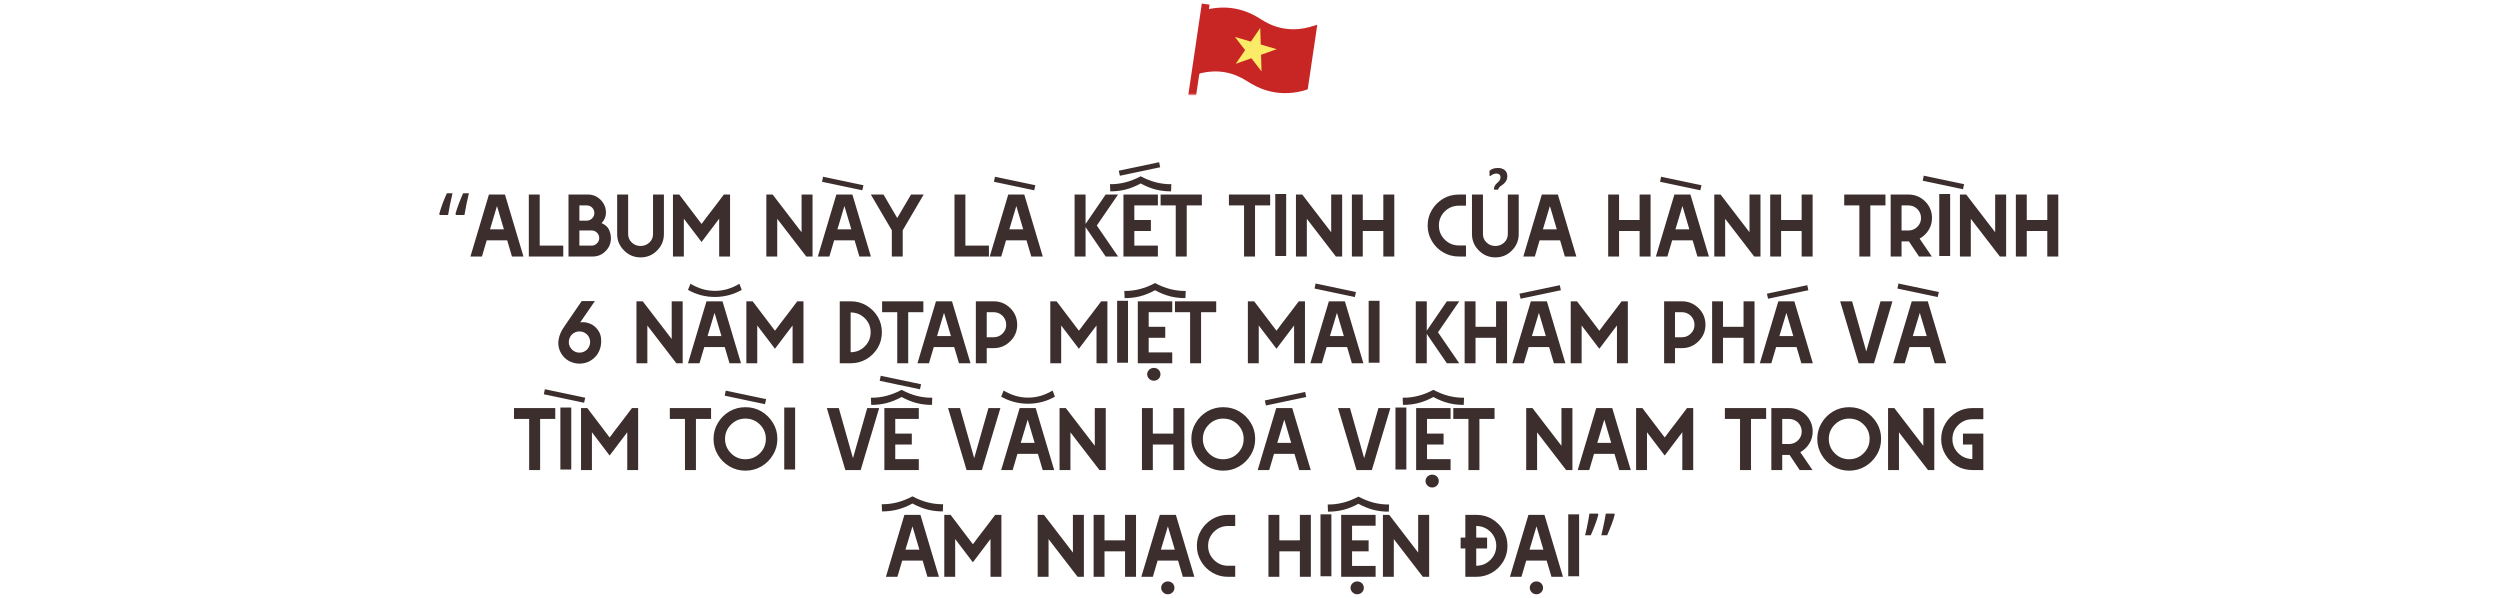 <svg width="1920" height="459" viewBox="0 0 1920 459" fill="none" xmlns="http://www.w3.org/2000/svg">
<path d="M360.11 148.448C359.475 151.077 358.84 153.933 358.206 157.016C357.571 160.053 357.072 162.751 356.71 165.108H350.25L349.774 164.36C350.408 161.957 351.27 159.328 352.358 156.472C353.446 153.571 354.556 150.896 355.69 148.448H360.11ZM347.53 148.448C346.895 151.077 346.26 153.933 345.626 157.016C344.991 160.053 344.492 162.751 344.13 165.108H337.738L337.33 164.36C337.964 161.957 338.803 159.328 339.846 156.472C340.934 153.571 342.044 150.896 343.178 148.448H347.53ZM402.023 197H393.183L389.511 184.556H373.803L370.131 197H361.291L375.503 149.4H387.811L402.023 197ZM386.995 176.124L381.691 158.24L376.319 176.124H386.995ZM414.493 149.4V188.636H432.581V197H406.129V149.4H414.493ZM454.425 188.636C455.966 188.636 457.326 188.047 458.505 186.868C459.638 185.735 460.205 184.375 460.205 182.788C460.205 181.201 459.638 179.841 458.505 178.708C457.372 177.575 456.012 177.008 454.425 177.008H444.973V188.636H454.425ZM444.973 169.46H450.617C452.204 169.46 453.586 168.871 454.765 167.692C455.898 166.559 456.465 165.199 456.465 163.612C456.465 161.98 455.898 160.597 454.765 159.464C453.632 158.331 452.249 157.764 450.617 157.764H444.973V169.46ZM462.041 171.364C464.716 172.543 466.574 174.152 467.617 176.192C468.66 178.368 469.181 180.635 469.181 182.992C469.181 186.845 467.821 190.132 465.101 192.852C462.381 195.617 459.094 197 455.241 197H436.609V149.4H451.433C455.286 149.4 458.573 150.76 461.293 153.48C464.013 156.245 465.373 159.532 465.373 163.34C465.373 166.332 464.262 169.007 462.041 171.364ZM482.414 149.4V179.728C482.414 182.357 483.343 184.533 485.202 186.256C487.06 188.024 489.304 188.908 491.934 188.908C494.563 188.908 496.83 188.024 498.734 186.256C500.592 184.533 501.522 182.357 501.522 179.728V149.4H509.886V179.728C509.886 184.669 508.14 188.885 504.65 192.376C501.204 195.912 496.988 197.68 492.002 197.68H491.934C486.992 197.68 482.776 195.912 479.286 192.376C475.75 188.885 473.982 184.669 473.982 179.728V149.4H482.414ZM538.792 171.976C539.336 171.251 539.88 170.548 540.424 169.868C540.968 169.143 541.489 168.417 541.988 167.692C544.345 164.655 546.68 161.617 548.992 158.58C551.304 155.543 553.616 152.483 555.928 149.4H560.688V197H552.324V167.964L538.792 185.848L525.192 167.964V197H516.828V149.4H521.656L538.792 171.976ZM596.911 168.032V197H588.547V149.4H593.375L615.611 178.368V149.4H624.043V197H619.215L596.911 168.032ZM668.843 197H660.003L656.331 184.556H640.623L636.951 197H628.111L642.323 149.4H654.631L668.843 197ZM653.815 176.124L648.511 158.24L643.139 176.124H653.815ZM662.247 146.136L631.307 139.608L632.123 135.732L663.131 142.26L662.247 146.136ZM693.281 176.872V197H684.917V176.872L668.801 149.4H678.525L689.065 167.42L699.673 149.4H709.397L693.281 176.872ZM741.411 149.4V188.636H759.499V197H733.047V149.4H741.411ZM800.859 197H792.019L788.347 184.556H772.639L768.967 197H760.127L774.339 149.4H786.647L800.859 197ZM785.831 176.124L780.527 158.24L775.155 176.124H785.831ZM794.263 146.136L763.323 139.608L764.139 135.732L795.147 142.26L794.263 146.136ZM833.717 149.4V171.976L849.153 149.4H858.673L842.353 173.2L858.673 197H849.153L833.717 174.424V197H825.285V149.4H833.717ZM871.168 157.764V168.984H883.884V177.416H871.168V188.636H889.256V197H862.804V149.4H889.256V157.764H871.168ZM852.468 141.444C860.402 141.58 868.267 139.563 876.064 135.392C883.816 139.563 891.659 141.58 899.592 141.444L899.388 146.952C895.49 146.997 891.591 146.544 887.692 145.592C883.839 144.595 879.963 143.031 876.064 140.9C872.166 143.031 868.267 144.595 864.368 145.592C860.47 146.544 856.571 146.997 852.672 146.952L852.468 141.444ZM890.208 124.58L891.024 128.456L860.084 134.984L859.2 131.108L890.208 124.58ZM891.343 149.4H923.031V157.764H911.403V197H902.971V157.764H891.343V149.4ZM943.804 149.4H975.492V157.764H963.864V197H955.432V157.764H943.804V149.4ZM987.776 148.992V196.592H979.412V148.992H987.776ZM1003.65 168.032V197H995.285V149.4H1000.11L1022.35 178.368V149.4H1030.78V197H1025.95L1003.65 168.032ZM1046.61 149.4V168.984H1062.39V149.4H1070.82V197H1062.39V177.416H1046.61V197H1038.25V149.4H1046.61ZM1120.37 197C1115.98 197 1111.96 195.935 1108.34 193.804C1104.71 191.673 1101.83 188.795 1099.7 185.168C1097.53 181.541 1096.44 177.552 1096.44 173.2C1096.44 168.803 1097.53 164.813 1099.7 161.232C1101.79 157.696 1104.67 154.817 1108.34 152.596C1111.96 150.465 1115.98 149.4 1120.37 149.4H1125.88V157.968H1120.37C1116.2 157.968 1112.6 159.441 1109.56 162.388C1106.57 165.38 1105.07 168.984 1105.07 173.2C1105.07 177.416 1106.57 181.02 1109.56 184.012C1112.55 187.004 1116.16 188.5 1120.37 188.5H1125.88V197H1120.37ZM1138.91 149.4V179.728C1138.91 182.357 1139.84 184.533 1141.69 186.256C1143.55 188.024 1145.8 188.908 1148.43 188.908C1151.06 188.908 1153.32 188.024 1155.23 186.256C1157.08 184.533 1158.01 182.357 1158.01 179.728V149.4H1166.38V179.728C1166.38 184.669 1164.63 188.885 1161.14 192.376C1157.7 195.912 1153.48 197.68 1148.49 197.68H1148.43C1143.48 197.68 1139.27 195.912 1135.78 192.376C1132.24 188.885 1130.47 184.669 1130.47 179.728V149.4H1138.91ZM1143.94 131.108C1144.66 130.519 1145.52 130.02 1146.52 129.612C1147.56 129.204 1148.88 129 1150.47 129C1152.51 129 1154.18 129.521 1155.5 130.564C1156.81 131.561 1157.52 132.989 1157.61 134.848C1157.7 136.571 1157.31 138.067 1156.45 139.336C1155.63 140.56 1154.57 141.58 1153.25 142.396C1152.26 143.031 1151.55 143.643 1151.15 144.232C1150.78 144.776 1150.6 145.252 1150.6 145.66H1147.34C1147.34 144.527 1147.52 143.597 1147.88 142.872C1148.24 142.147 1148.92 141.331 1149.92 140.424C1150.78 139.699 1151.4 139.019 1151.76 138.384C1152.17 137.749 1152.37 136.979 1152.37 136.072C1152.37 135.165 1152.08 134.485 1151.49 134.032C1150.94 133.533 1150.17 133.284 1149.17 133.284C1148.4 133.284 1147.61 133.465 1146.79 133.828C1145.98 134.145 1145.32 134.553 1144.82 135.052H1143.94V131.108ZM1210.65 197H1201.81L1198.14 184.556H1182.43L1178.76 197H1169.92L1184.13 149.4H1196.44L1210.65 197ZM1195.62 176.124L1190.32 158.24L1184.95 176.124H1195.62ZM1243.44 149.4V168.984H1259.22V149.4H1267.65V197H1259.22V177.416H1243.44V197H1235.08V149.4H1243.44ZM1312.45 197H1303.61L1299.94 184.556H1284.23L1280.56 197H1271.72L1285.93 149.4H1298.24L1312.45 197ZM1297.42 176.124L1292.12 158.24L1286.75 176.124H1297.42ZM1305.86 146.136L1274.92 139.608L1275.73 135.732L1306.74 142.26L1305.86 146.136ZM1324.92 168.032V197H1316.56V149.4H1321.39L1343.62 178.368V149.4H1352.05V197H1347.23L1324.92 168.032ZM1367.89 149.4V168.984H1383.66V149.4H1392.1V197H1383.66V177.416H1367.89V197H1359.52V149.4H1367.89ZM1416.35 149.4H1448.04V157.764H1436.41V197H1427.98V157.764H1416.35V149.4ZM1465.7 177.008C1468.37 177.008 1470.66 176.056 1472.56 174.152C1474.42 172.293 1475.35 170.049 1475.35 167.42C1475.35 164.791 1474.42 162.501 1472.56 160.552C1470.61 158.693 1468.32 157.764 1465.7 157.764H1460.39V177.008H1465.7ZM1483.78 167.42C1483.78 170.775 1482.92 173.857 1481.2 176.668C1479.39 179.524 1477.07 181.723 1474.26 183.264L1483.65 197H1473.79L1466.04 185.372H1460.39V197H1452.03V149.4H1465.7C1470.64 149.4 1474.9 151.145 1478.48 154.636C1482.02 158.172 1483.78 162.433 1483.78 167.42ZM1497.71 148.992V196.592H1489.35V148.992H1497.71ZM1507.57 145.32L1476.63 138.792L1477.45 134.916L1508.45 141.444L1507.57 145.32ZM1513.58 168.032V197H1505.22V149.4H1510.05L1532.28 178.368V149.4H1540.71V197H1535.89L1513.58 168.032ZM1556.55 149.4V168.984H1572.32V149.4H1580.76V197H1572.32V177.416H1556.55V197H1548.18V149.4H1556.55ZM453.096 264.176C453.459 261.909 453.028 259.869 451.804 258.056C450.58 256.243 448.812 255.109 446.5 254.656C444.234 254.293 442.194 254.724 440.38 255.948C438.612 257.127 437.479 258.872 436.98 261.184C436.572 263.451 437.003 265.468 438.272 267.236C439.496 269.049 441.242 270.205 443.508 270.704C445.82 271.067 447.883 270.636 449.696 269.412C451.464 268.188 452.598 266.443 453.096 264.176ZM445.616 247.584C448.155 247.176 450.807 247.561 453.572 248.74C456.292 249.964 458.468 252.004 460.1 254.86C461.687 257.761 462.118 261.388 461.392 265.74C460.44 270.183 458.242 273.651 454.796 276.144C451.396 278.637 447.384 279.635 442.76 279.136C436.731 278.184 432.47 274.965 429.976 269.48C428.752 266.443 428.458 263.383 429.092 260.3C429.727 257.127 431.064 254.089 433.104 251.188C433.195 251.007 433.308 250.848 433.444 250.712C433.58 250.531 433.694 250.349 433.784 250.168C435.96 246.995 438.114 243.844 440.244 240.716C442.42 237.543 444.596 234.369 446.772 231.196H456.904L445.616 247.584ZM497.168 250.032V279H488.804V231.4H493.632L515.868 260.368V231.4H524.3V279H519.472L497.168 250.032ZM569.101 279H560.261L556.589 266.556H540.881L537.209 279H528.369L542.581 231.4H554.889L569.101 279ZM554.073 258.124L548.769 240.24L543.397 258.124H554.073ZM530.273 217.936C533.265 219.704 536.325 221.064 539.453 222.016C542.627 222.923 545.845 223.376 549.109 223.376C552.328 223.376 555.524 222.923 558.697 222.016C561.871 221.064 564.931 219.704 567.877 217.936L569.645 222.628C566.517 224.441 563.185 225.801 559.649 226.708C556.159 227.615 552.6 228.068 548.973 228.068C545.392 228.068 541.856 227.615 538.365 226.708C534.875 225.801 531.543 224.441 528.369 222.628L530.273 217.936ZM595.171 253.976C595.715 253.251 596.259 252.548 596.803 251.868C597.347 251.143 597.868 250.417 598.367 249.692C600.724 246.655 603.059 243.617 605.371 240.58C607.683 237.543 609.995 234.483 612.307 231.4H617.067V279H608.703V249.964L595.171 267.848L581.571 249.964V279H573.207V231.4H578.035L595.171 253.976ZM653.29 270.5C657.551 270.5 661.178 269.004 664.17 266.012C667.162 263.02 668.658 259.416 668.658 255.2C668.658 250.984 667.162 247.38 664.17 244.388C661.132 241.441 657.506 239.968 653.29 239.968V270.5ZM653.29 231.4C657.732 231.4 661.767 232.465 665.394 234.596C669.066 236.817 671.967 239.696 674.098 243.232C676.228 246.859 677.294 250.848 677.294 255.2C677.294 259.552 676.228 263.541 674.098 267.168C671.876 270.84 668.975 273.719 665.394 275.804C661.767 277.935 657.732 279 653.29 279H644.926V231.4H653.29ZM677.448 231.4H709.136V239.764H697.508V279H689.076V239.764H677.448V231.4ZM745.343 279H736.503L732.831 266.556H717.123L713.451 279H704.611L718.823 231.4H731.131L745.343 279ZM730.315 258.124L725.011 240.24L719.639 258.124H730.315ZM763.117 259.008C765.792 259.008 768.081 258.056 769.985 256.152C771.844 254.293 772.773 252.049 772.773 249.42C772.773 246.791 771.844 244.501 769.985 242.552C768.036 240.693 765.746 239.764 763.117 239.764H757.813V259.008H763.117ZM763.117 231.4C768.058 231.4 772.32 233.145 775.901 236.636C779.437 240.172 781.205 244.433 781.205 249.42C781.205 254.361 779.437 258.577 775.901 262.068C772.365 265.604 768.104 267.372 763.117 267.372H757.813V279H749.449V231.4H763.117ZM828.589 253.976C829.133 253.251 829.677 252.548 830.221 251.868C830.765 251.143 831.286 250.417 831.785 249.692C834.142 246.655 836.477 243.617 838.789 240.58C841.101 237.543 843.413 234.483 845.725 231.4H850.485V279H842.121V249.964L828.589 267.848L814.989 249.964V279H806.625V231.4H811.453L828.589 253.976ZM866.319 230.992V278.592H857.955V230.992H866.319ZM882.192 239.764V250.984H894.908V259.416H882.192V270.636H900.28V279H873.828V231.4H900.28V239.764H882.192ZM886.136 282.536C887.587 282.536 888.811 283.012 889.808 283.964C890.76 284.961 891.236 286.117 891.236 287.432C891.236 288.792 890.76 289.948 889.808 290.9C888.811 291.897 887.587 292.396 886.136 292.396C884.731 292.396 883.529 291.897 882.532 290.9C881.535 289.903 881.036 288.747 881.036 287.432C881.036 286.117 881.535 284.961 882.532 283.964C883.575 283.012 884.776 282.536 886.136 282.536ZM863.492 223.444C871.425 223.58 879.291 221.563 887.088 217.392C894.84 221.563 902.683 223.58 910.616 223.444L910.412 228.952C906.513 228.997 902.615 228.544 898.716 227.592C894.863 226.595 890.987 225.031 887.088 222.9C883.189 225.031 879.291 226.595 875.392 227.592C871.493 228.544 867.595 228.997 863.696 228.952L863.492 223.444ZM902.366 231.4H934.054V239.764H922.426V279H913.994V239.764H902.366V231.4ZM980.327 253.976C980.871 253.251 981.415 252.548 981.959 251.868C982.503 251.143 983.024 250.417 983.523 249.692C985.88 246.655 988.215 243.617 990.527 240.58C992.839 237.543 995.151 234.483 997.463 231.4H1002.22V279H993.859V249.964L980.327 267.848L966.727 249.964V279H958.363V231.4H963.191L980.327 253.976ZM1047.09 279H1038.25L1034.58 266.556H1018.87L1015.2 279H1006.36L1020.57 231.4H1032.88L1047.09 279ZM1032.07 258.124L1026.76 240.24L1021.39 258.124H1032.07ZM1040.5 228.136L1009.56 221.608L1010.37 217.732L1041.38 224.26L1040.5 228.136ZM1059.49 230.992V278.592H1051.13V230.992H1059.49ZM1095.76 231.4V253.976L1111.19 231.4H1120.71L1104.39 255.2L1120.71 279H1111.19L1095.76 256.424V279H1087.32V231.4H1095.76ZM1133.21 231.4V250.984H1148.98V231.4H1157.42V279H1148.98V259.416H1133.21V279H1124.84V231.4H1133.21ZM1202.22 279H1193.38L1189.71 266.556H1174L1170.33 279H1161.49L1175.7 231.4H1188.01L1202.22 279ZM1187.19 258.124L1181.89 240.24L1176.51 258.124H1187.19ZM1197.93 219.024L1198.75 222.9L1167.81 229.428L1166.93 225.552L1197.93 219.024ZM1228.29 253.976C1228.83 253.251 1229.38 252.548 1229.92 251.868C1230.46 251.143 1230.99 250.417 1231.48 249.692C1233.84 246.655 1236.18 243.617 1238.49 240.58C1240.8 237.543 1243.11 234.483 1245.42 231.4H1250.18V279H1241.82V249.964L1228.29 267.848L1214.69 249.964V279H1206.32V231.4H1211.15L1228.29 253.976ZM1291.71 259.008C1294.39 259.008 1296.67 258.056 1298.58 256.152C1300.44 254.293 1301.37 252.049 1301.37 249.42C1301.37 246.791 1300.44 244.501 1298.58 242.552C1296.63 240.693 1294.34 239.764 1291.71 239.764H1286.41V259.008H1291.71ZM1291.71 231.4C1296.65 231.4 1300.91 233.145 1304.49 236.636C1308.03 240.172 1309.8 244.433 1309.8 249.42C1309.8 254.361 1308.03 258.577 1304.49 262.068C1300.96 265.604 1296.7 267.372 1291.71 267.372H1286.41V279H1278.04V231.4H1291.71ZM1323.26 231.4V250.984H1339.04V231.4H1347.47V279H1339.04V259.416H1323.26V279H1314.9V231.4H1323.26ZM1392.27 279H1383.43L1379.76 266.556H1364.05L1360.38 279H1351.54L1365.75 231.4H1378.06L1392.27 279ZM1377.25 258.124L1371.94 240.24L1366.57 258.124H1377.25ZM1387.99 219.024L1388.81 222.9L1357.87 229.428L1356.98 225.552L1387.99 219.024ZM1427.44 279L1413.23 231.4H1422.41L1433.29 269.888L1444.24 231.4H1453.42L1439.21 279H1427.44ZM1494.74 279H1485.9L1482.23 266.556H1466.52L1462.85 279H1454.01L1468.22 231.4H1480.53L1494.74 279ZM1479.71 258.124L1474.41 240.24L1469.03 258.124H1479.71ZM1488.14 228.136L1457.2 221.608L1458.02 217.732L1489.03 224.26L1488.14 228.136ZM394.757 313.4H426.445V321.764H414.817V361H406.385V321.764H394.757V313.4ZM438.729 312.992V360.592H430.365V312.992H438.729ZM448.589 309.32L417.649 302.792L418.465 298.916L449.473 305.444L448.589 309.32ZM468.202 335.976C468.746 335.251 469.29 334.548 469.834 333.868C470.378 333.143 470.899 332.417 471.398 331.692C473.755 328.655 476.09 325.617 478.402 322.58C480.714 319.543 483.026 316.483 485.338 313.4H490.098V361H481.734V331.964L468.202 349.848L454.602 331.964V361H446.238V313.4H451.066L468.202 335.976ZM514.421 313.4H546.109V321.764H534.481V361H526.049V321.764H514.421V313.4ZM572.469 352.704C576.821 352.704 580.539 351.163 583.621 348.08C586.659 345.043 588.177 341.371 588.177 337.064C588.177 332.757 586.659 329.085 583.621 326.048C580.584 323.011 576.867 321.492 572.469 321.492C568.163 321.492 564.491 323.011 561.453 326.048C558.371 329.131 556.829 332.803 556.829 337.064C556.829 341.371 558.371 345.065 561.453 348.148C564.491 351.185 568.163 352.704 572.469 352.704ZM572.469 312.72C577.003 312.72 581.128 313.808 584.845 315.984C588.517 318.205 591.464 321.152 593.685 324.824C595.907 328.451 597.017 332.531 597.017 337.064C597.017 341.597 595.907 345.677 593.685 349.304C591.464 353.021 588.517 355.968 584.845 358.144C581.128 360.365 577.003 361.476 572.469 361.476C567.981 361.476 563.879 360.365 560.161 358.144C556.444 355.968 553.497 353.021 551.321 349.304C549.1 345.677 547.989 341.597 547.989 337.064C547.989 332.621 549.1 328.541 551.321 324.824C553.497 321.152 556.444 318.205 560.161 315.984C563.924 313.808 568.027 312.72 572.469 312.72ZM587.497 310.408L556.557 303.88L557.373 300.004L588.381 306.532L587.497 310.408ZM610.655 312.992V360.592H602.291V312.992H610.655ZM649.228 361L635.016 313.4H644.196L655.076 351.888L666.024 313.4H675.204L660.992 361H649.228ZM687.555 321.764V332.984H700.271V341.416H687.555V352.636H705.643V361H679.191V313.4H705.643V321.764H687.555ZM668.855 305.444C676.789 305.58 684.654 303.563 692.451 299.392C700.203 303.563 708.046 305.58 715.979 305.444L715.775 310.952C711.877 310.997 707.978 310.544 704.079 309.592C700.226 308.595 696.35 307.031 692.451 304.9C688.553 307.031 684.654 308.595 680.755 309.592C676.857 310.544 672.958 310.997 669.059 310.952L668.855 305.444ZM706.527 298.984L675.587 292.456L676.403 288.58L707.411 295.108L706.527 298.984ZM742.33 361L728.118 313.4H737.298L748.178 351.888L759.126 313.4H768.306L754.094 361H742.33ZM809.625 361H800.785L797.113 348.556H781.405L777.733 361H768.893L783.105 313.4H795.413L809.625 361ZM794.597 340.124L789.293 322.24L783.921 340.124H794.597ZM770.797 299.936C773.789 301.704 776.849 303.064 779.977 304.016C783.15 304.923 786.369 305.376 789.633 305.376C792.851 305.376 796.047 304.923 799.221 304.016C802.394 303.064 805.454 301.704 808.401 299.936L810.169 304.628C807.041 306.441 803.709 307.801 800.173 308.708C796.682 309.615 793.123 310.068 789.497 310.068C785.915 310.068 782.379 309.615 778.889 308.708C775.398 307.801 772.066 306.441 768.893 304.628L770.797 299.936ZM822.094 332.032V361H813.73V313.4H818.558L840.794 342.368V313.4H849.226V361H844.398L822.094 332.032ZM885.379 313.4V332.984H901.155V313.4H909.587V361H901.155V341.416H885.379V361H877.015V313.4H885.379ZM939.43 352.704C943.782 352.704 947.5 351.163 950.582 348.08C953.62 345.043 955.138 341.371 955.138 337.064C955.138 332.757 953.62 329.085 950.582 326.048C947.545 323.011 943.828 321.492 939.43 321.492C935.124 321.492 931.452 323.011 928.414 326.048C925.332 329.131 923.79 332.803 923.79 337.064C923.79 341.371 925.332 345.065 928.414 348.148C931.452 351.185 935.124 352.704 939.43 352.704ZM939.43 312.72C943.964 312.72 948.089 313.808 951.806 315.984C955.478 318.205 958.425 321.152 960.646 324.824C962.868 328.451 963.978 332.531 963.978 337.064C963.978 341.597 962.868 345.677 960.646 349.304C958.425 353.021 955.478 355.968 951.806 358.144C948.089 360.365 943.964 361.476 939.43 361.476C934.942 361.476 930.84 360.365 927.122 358.144C923.405 355.968 920.458 353.021 918.282 349.304C916.061 345.677 914.95 341.597 914.95 337.064C914.95 332.621 916.061 328.541 918.282 324.824C920.458 321.152 923.405 318.205 927.122 315.984C930.885 313.808 934.988 312.72 939.43 312.72ZM1006.65 361H997.812L994.14 348.556H978.432L974.76 361H965.92L980.132 313.4H992.44L1006.65 361ZM991.624 340.124L986.32 322.24L980.948 340.124H991.624ZM1002.37 301.024L1003.18 304.9L972.244 311.428L971.36 307.552L1002.37 301.024ZM1041.82 361L1027.61 313.4H1036.79L1047.67 351.888L1058.62 313.4H1067.8L1053.59 361H1041.82ZM1080.08 312.992V360.592H1071.72V312.992H1080.08ZM1095.95 321.764V332.984H1108.67V341.416H1095.95V352.636H1114.04V361H1087.59V313.4H1114.04V321.764H1095.95ZM1099.9 364.536C1101.35 364.536 1102.57 365.012 1103.57 365.964C1104.52 366.961 1105 368.117 1105 369.432C1105 370.792 1104.52 371.948 1103.57 372.9C1102.57 373.897 1101.35 374.396 1099.9 374.396C1098.49 374.396 1097.29 373.897 1096.29 372.9C1095.3 371.903 1094.8 370.747 1094.8 369.432C1094.8 368.117 1095.3 366.961 1096.29 365.964C1097.34 365.012 1098.54 364.536 1099.9 364.536ZM1077.25 305.444C1085.19 305.58 1093.05 303.563 1100.85 299.392C1108.6 303.563 1116.44 305.58 1124.38 305.444L1124.17 310.952C1120.27 310.997 1116.38 310.544 1112.48 309.592C1108.62 308.595 1104.75 307.031 1100.85 304.9C1096.95 307.031 1093.05 308.595 1089.15 309.592C1085.25 310.544 1081.36 310.997 1077.46 310.952L1077.25 305.444ZM1116.13 313.4H1147.82V321.764H1136.19V361H1127.76V321.764H1116.13V313.4ZM1180.49 332.032V361H1172.12V313.4H1176.95L1199.19 342.368V313.4H1207.62V361H1202.79L1180.49 332.032ZM1252.42 361H1243.58L1239.91 348.556H1224.2L1220.53 361H1211.69L1225.9 313.4H1238.21L1252.42 361ZM1237.39 340.124L1232.09 322.24L1226.72 340.124H1237.39ZM1278.49 335.976C1279.04 335.251 1279.58 334.548 1280.12 333.868C1280.67 333.143 1281.19 332.417 1281.69 331.692C1284.04 328.655 1286.38 325.617 1288.69 322.58C1291 319.543 1293.32 316.483 1295.63 313.4H1300.39V361H1292.02V331.964L1278.49 349.848L1264.89 331.964V361H1256.53V313.4H1261.36L1278.49 335.976ZM1324.71 313.4H1356.4V321.764H1344.77V361H1336.34V321.764H1324.71V313.4ZM1374.05 341.008C1376.73 341.008 1379.02 340.056 1380.92 338.152C1382.78 336.293 1383.71 334.049 1383.71 331.42C1383.71 328.791 1382.78 326.501 1380.92 324.552C1378.97 322.693 1376.68 321.764 1374.05 321.764H1368.75V341.008H1374.05ZM1392.14 331.42C1392.14 334.775 1391.28 337.857 1389.56 340.668C1387.75 343.524 1385.43 345.723 1382.62 347.264L1392.01 361H1382.15L1374.39 349.372H1368.75V361H1360.39V313.4H1374.05C1379 313.4 1383.26 315.145 1386.84 318.636C1390.37 322.172 1392.14 326.433 1392.14 331.42ZM1420.15 352.704C1424.5 352.704 1428.21 351.163 1431.3 348.08C1434.33 345.043 1435.85 341.371 1435.85 337.064C1435.85 332.757 1434.33 329.085 1431.3 326.048C1428.26 323.011 1424.54 321.492 1420.15 321.492C1415.84 321.492 1412.17 323.011 1409.13 326.048C1406.05 329.131 1404.51 332.803 1404.51 337.064C1404.51 341.371 1406.05 345.065 1409.13 348.148C1412.17 351.185 1415.84 352.704 1420.15 352.704ZM1420.15 312.72C1424.68 312.72 1428.8 313.808 1432.52 315.984C1436.19 318.205 1439.14 321.152 1441.36 324.824C1443.58 328.451 1444.69 332.531 1444.69 337.064C1444.69 341.597 1443.58 345.677 1441.36 349.304C1439.14 353.021 1436.19 355.968 1432.52 358.144C1428.8 360.365 1424.68 361.476 1420.15 361.476C1415.66 361.476 1411.55 360.365 1407.84 358.144C1404.12 355.968 1401.17 353.021 1399 349.304C1396.78 345.677 1395.67 341.597 1395.67 337.064C1395.67 332.621 1396.78 328.541 1399 324.824C1401.17 321.152 1404.12 318.205 1407.84 315.984C1411.6 313.808 1415.7 312.72 1420.15 312.72ZM1458.4 332.032V361H1450.03V313.4H1454.86L1477.1 342.368V313.4H1485.53V361H1480.7L1458.4 332.032ZM1514.76 361C1510.36 361 1506.35 359.935 1502.72 357.804C1499.1 355.673 1496.22 352.795 1494.09 349.168C1491.91 345.541 1490.82 341.552 1490.82 337.2C1490.82 332.803 1491.91 328.813 1494.09 325.232C1496.17 321.696 1499.05 318.817 1502.72 316.596C1506.35 314.465 1510.36 313.4 1514.76 313.4H1523.19V321.968H1514.76C1510.59 321.968 1506.99 323.441 1503.95 326.388C1500.96 329.38 1499.46 332.984 1499.46 337.2C1499.46 341.416 1500.96 345.02 1503.95 348.012C1506.94 351.004 1510.54 352.5 1514.76 352.5V341.416H1507.55V332.984H1523.19V361H1514.76ZM721.105 443H712.265L708.593 430.556H692.885L689.213 443H680.373L694.585 395.4H706.893L721.105 443ZM706.077 422.124L700.773 404.24L695.401 422.124H706.077ZM677.177 387.24C685.111 387.376 692.976 385.359 700.773 381.188C708.525 385.359 716.368 387.376 724.301 387.24L724.097 392.748C720.199 392.793 716.3 392.34 712.401 391.388C708.548 390.391 704.672 388.827 700.773 386.696C696.875 388.827 692.976 390.391 689.077 391.388C685.179 392.34 681.28 392.793 677.381 392.748L677.177 387.24ZM747.175 417.976C747.719 417.251 748.263 416.548 748.807 415.868C749.351 415.143 749.872 414.417 750.371 413.692C752.728 410.655 755.063 407.617 757.375 404.58C759.687 401.543 761.999 398.483 764.311 395.4H769.071V443H760.707V413.964L747.175 431.848L733.575 413.964V443H725.211V395.4H730.039L747.175 417.976ZM805.293 414.032V443H796.929V395.4H801.757L823.993 424.368V395.4H832.425V443H827.597L805.293 414.032ZM848.258 395.4V414.984H864.034V395.4H872.466V443H864.034V423.416H848.258V443H839.894V395.4H848.258ZM917.269 443H908.429L904.757 430.556H889.049L885.377 443H876.537L890.749 395.4H903.057L917.269 443ZM902.241 422.124L896.937 404.24L891.565 422.124H902.241ZM896.869 446.536C898.32 446.536 899.544 447.012 900.541 447.964C901.493 448.961 901.969 450.117 901.969 451.432C901.969 452.792 901.493 453.948 900.541 454.9C899.544 455.897 898.32 456.396 896.869 456.396C895.464 456.396 894.263 455.897 893.265 454.9C892.268 453.903 891.769 452.747 891.769 451.432C891.769 450.117 892.268 448.961 893.265 447.964C894.308 447.012 895.509 446.536 896.869 446.536ZM943.135 443C938.737 443 934.725 441.935 931.099 439.804C927.472 437.673 924.593 434.795 922.463 431.168C920.287 427.541 919.199 423.552 919.199 419.2C919.199 414.803 920.287 410.813 922.463 407.232C924.548 403.696 927.427 400.817 931.099 398.596C934.725 396.465 938.737 395.4 943.135 395.4H948.643V403.968H943.135C938.964 403.968 935.36 405.441 932.323 408.388C929.331 411.38 927.835 414.984 927.835 419.2C927.835 423.416 929.331 427.02 932.323 430.012C935.315 433.004 938.919 434.5 943.135 434.5H948.643V443H943.135ZM982.532 395.4V414.984H998.308V395.4H1006.74V443H998.308V423.416H982.532V443H974.168V395.4H982.532ZM1022.51 394.992V442.592H1014.14V394.992H1022.51ZM1038.38 403.764V414.984H1051.1V423.416H1038.38V434.636H1056.47V443H1030.02V395.4H1056.47V403.764H1038.38ZM1042.32 446.536C1043.77 446.536 1045 447.012 1046 447.964C1046.95 448.961 1047.42 450.117 1047.42 451.432C1047.42 452.792 1046.95 453.948 1046 454.9C1045 455.897 1043.77 456.396 1042.32 456.396C1040.92 456.396 1039.72 455.897 1038.72 454.9C1037.72 453.903 1037.22 452.747 1037.22 451.432C1037.22 450.117 1037.72 448.961 1038.72 447.964C1039.76 447.012 1040.96 446.536 1042.32 446.536ZM1019.68 387.444C1027.61 387.58 1035.48 385.563 1043.28 381.392C1051.03 385.563 1058.87 387.58 1066.8 387.444L1066.6 392.952C1062.7 392.997 1058.8 392.544 1054.9 391.592C1051.05 390.595 1047.17 389.031 1043.28 386.9C1039.38 389.031 1035.48 390.595 1031.58 391.592C1027.68 392.544 1023.78 392.997 1019.88 392.952L1019.68 387.444ZM1070.45 414.032V443H1062.09V395.4H1066.92L1089.15 424.368V395.4H1097.59V443H1092.76L1070.45 414.032ZM1133.74 395.4C1138.18 395.4 1142.22 396.465 1145.84 398.596C1149.51 400.817 1152.42 403.696 1154.55 407.232C1156.68 410.859 1157.74 414.848 1157.74 419.2C1157.74 423.552 1156.68 427.541 1154.55 431.168C1152.33 434.84 1149.42 437.719 1145.84 439.804C1142.22 441.935 1138.18 443 1133.74 443H1125.37V421.24H1121.77V412.876H1125.37V395.4H1133.74ZM1142.1 412.876V421.24H1133.74V434.5C1138 434.5 1141.63 433.004 1144.62 430.012C1147.61 427.02 1149.11 423.416 1149.11 419.2C1149.11 414.984 1147.61 411.38 1144.62 408.388C1141.58 405.441 1137.95 403.968 1133.74 403.968V412.876H1142.1ZM1200.36 443H1191.52L1187.85 430.556H1172.14L1168.47 443H1159.63L1173.84 395.4H1186.15L1200.36 443ZM1185.33 422.124L1180.03 404.24L1174.66 422.124H1185.33ZM1179.96 446.536C1181.41 446.536 1182.63 447.012 1183.63 447.964C1184.58 448.961 1185.06 450.117 1185.06 451.432C1185.06 452.792 1184.58 453.948 1183.63 454.9C1182.63 455.897 1181.41 456.396 1179.96 456.396C1178.55 456.396 1177.35 455.897 1176.36 454.9C1175.36 453.903 1174.86 452.747 1174.86 451.432C1174.86 450.117 1175.36 448.961 1176.36 447.964C1177.4 447.012 1178.6 446.536 1179.96 446.536ZM1212.76 394.992V442.592H1204.4V394.992H1212.76ZM1240.13 395.196C1239.54 397.599 1238.67 400.251 1237.54 403.152C1236.45 406.053 1235.37 408.705 1234.28 411.108H1229.79C1230.24 409.385 1230.67 407.549 1231.08 405.6C1231.53 403.605 1231.94 401.656 1232.31 399.752C1232.71 397.803 1233.03 396.035 1233.26 394.448H1239.65L1240.13 395.196ZM1227.55 395.196C1226.96 397.599 1226.09 400.251 1224.96 403.152C1223.87 406.053 1222.79 408.705 1221.7 411.108H1217.35C1217.8 409.385 1218.23 407.549 1218.64 405.6C1219.05 403.605 1219.43 401.656 1219.79 399.752C1220.16 397.803 1220.45 396.035 1220.68 394.448H1227.07L1227.55 395.196Z" fill="#3D2E2E"/>
<mask id="mask0_18_793" style="mask-type:alpha" maskUnits="userSpaceOnUse" x="901" y="0" width="118" height="73">
<rect x="901" width="117.959" height="72.638" fill="#D9D9D9"/>
</mask>
<g mask="url(#mask0_18_793)">
<g clip-path="url(#clip0_18_793)">
<path d="M922.999 2.711L928.943 3.589L928.446 6.95C928.94 6.863 929.257 6.81 929.571 6.752C937.695 5.214 945.815 5.506 953.938 7.928C959.476 9.579 964.38 12.169 969.037 15.182C976.415 19.953 984.634 22.549 993.814 22.483C999.193 22.443 1004.23 21.35 1009.11 19.779C1009.92 19.52 1010.74 19.298 1011.6 19.046C1011.61 19.234 1011.63 19.316 1011.62 19.394C1009.22 35.655 1006.82 51.914 1004.39 68.171C1004.35 68.44 1003.99 68.762 1003.67 68.868C1002.53 69.25 1001.35 69.58 1000.16 69.877C990.976 72.175 981.69 72.188 972.292 69.318C966.939 67.683 962.176 65.165 957.645 62.248C946.829 55.286 935.071 53.218 922.394 56.143C921.473 56.355 921.058 56.671 920.938 57.524C919.594 66.962 918.181 76.389 916.787 85.82L916.643 86.793L910.699 85.914L922.999 2.711Z" fill="#C82525"/>
<path d="M967.877 21.419L968.253 34.178L980.503 37.763L968.485 42.063L968.861 54.821L961.057 44.72L949.04 49.02L956.235 38.478L948.432 28.377L960.682 31.962L967.877 21.419Z" fill="#FAEC67"/>
</g>
</g>
<defs>
<clipPath id="clip0_18_793">
<rect width="90.109" height="84.11" fill="white" transform="translate(922.999 2.711) rotate(8.409)"/>
</clipPath>
</defs>
</svg>
